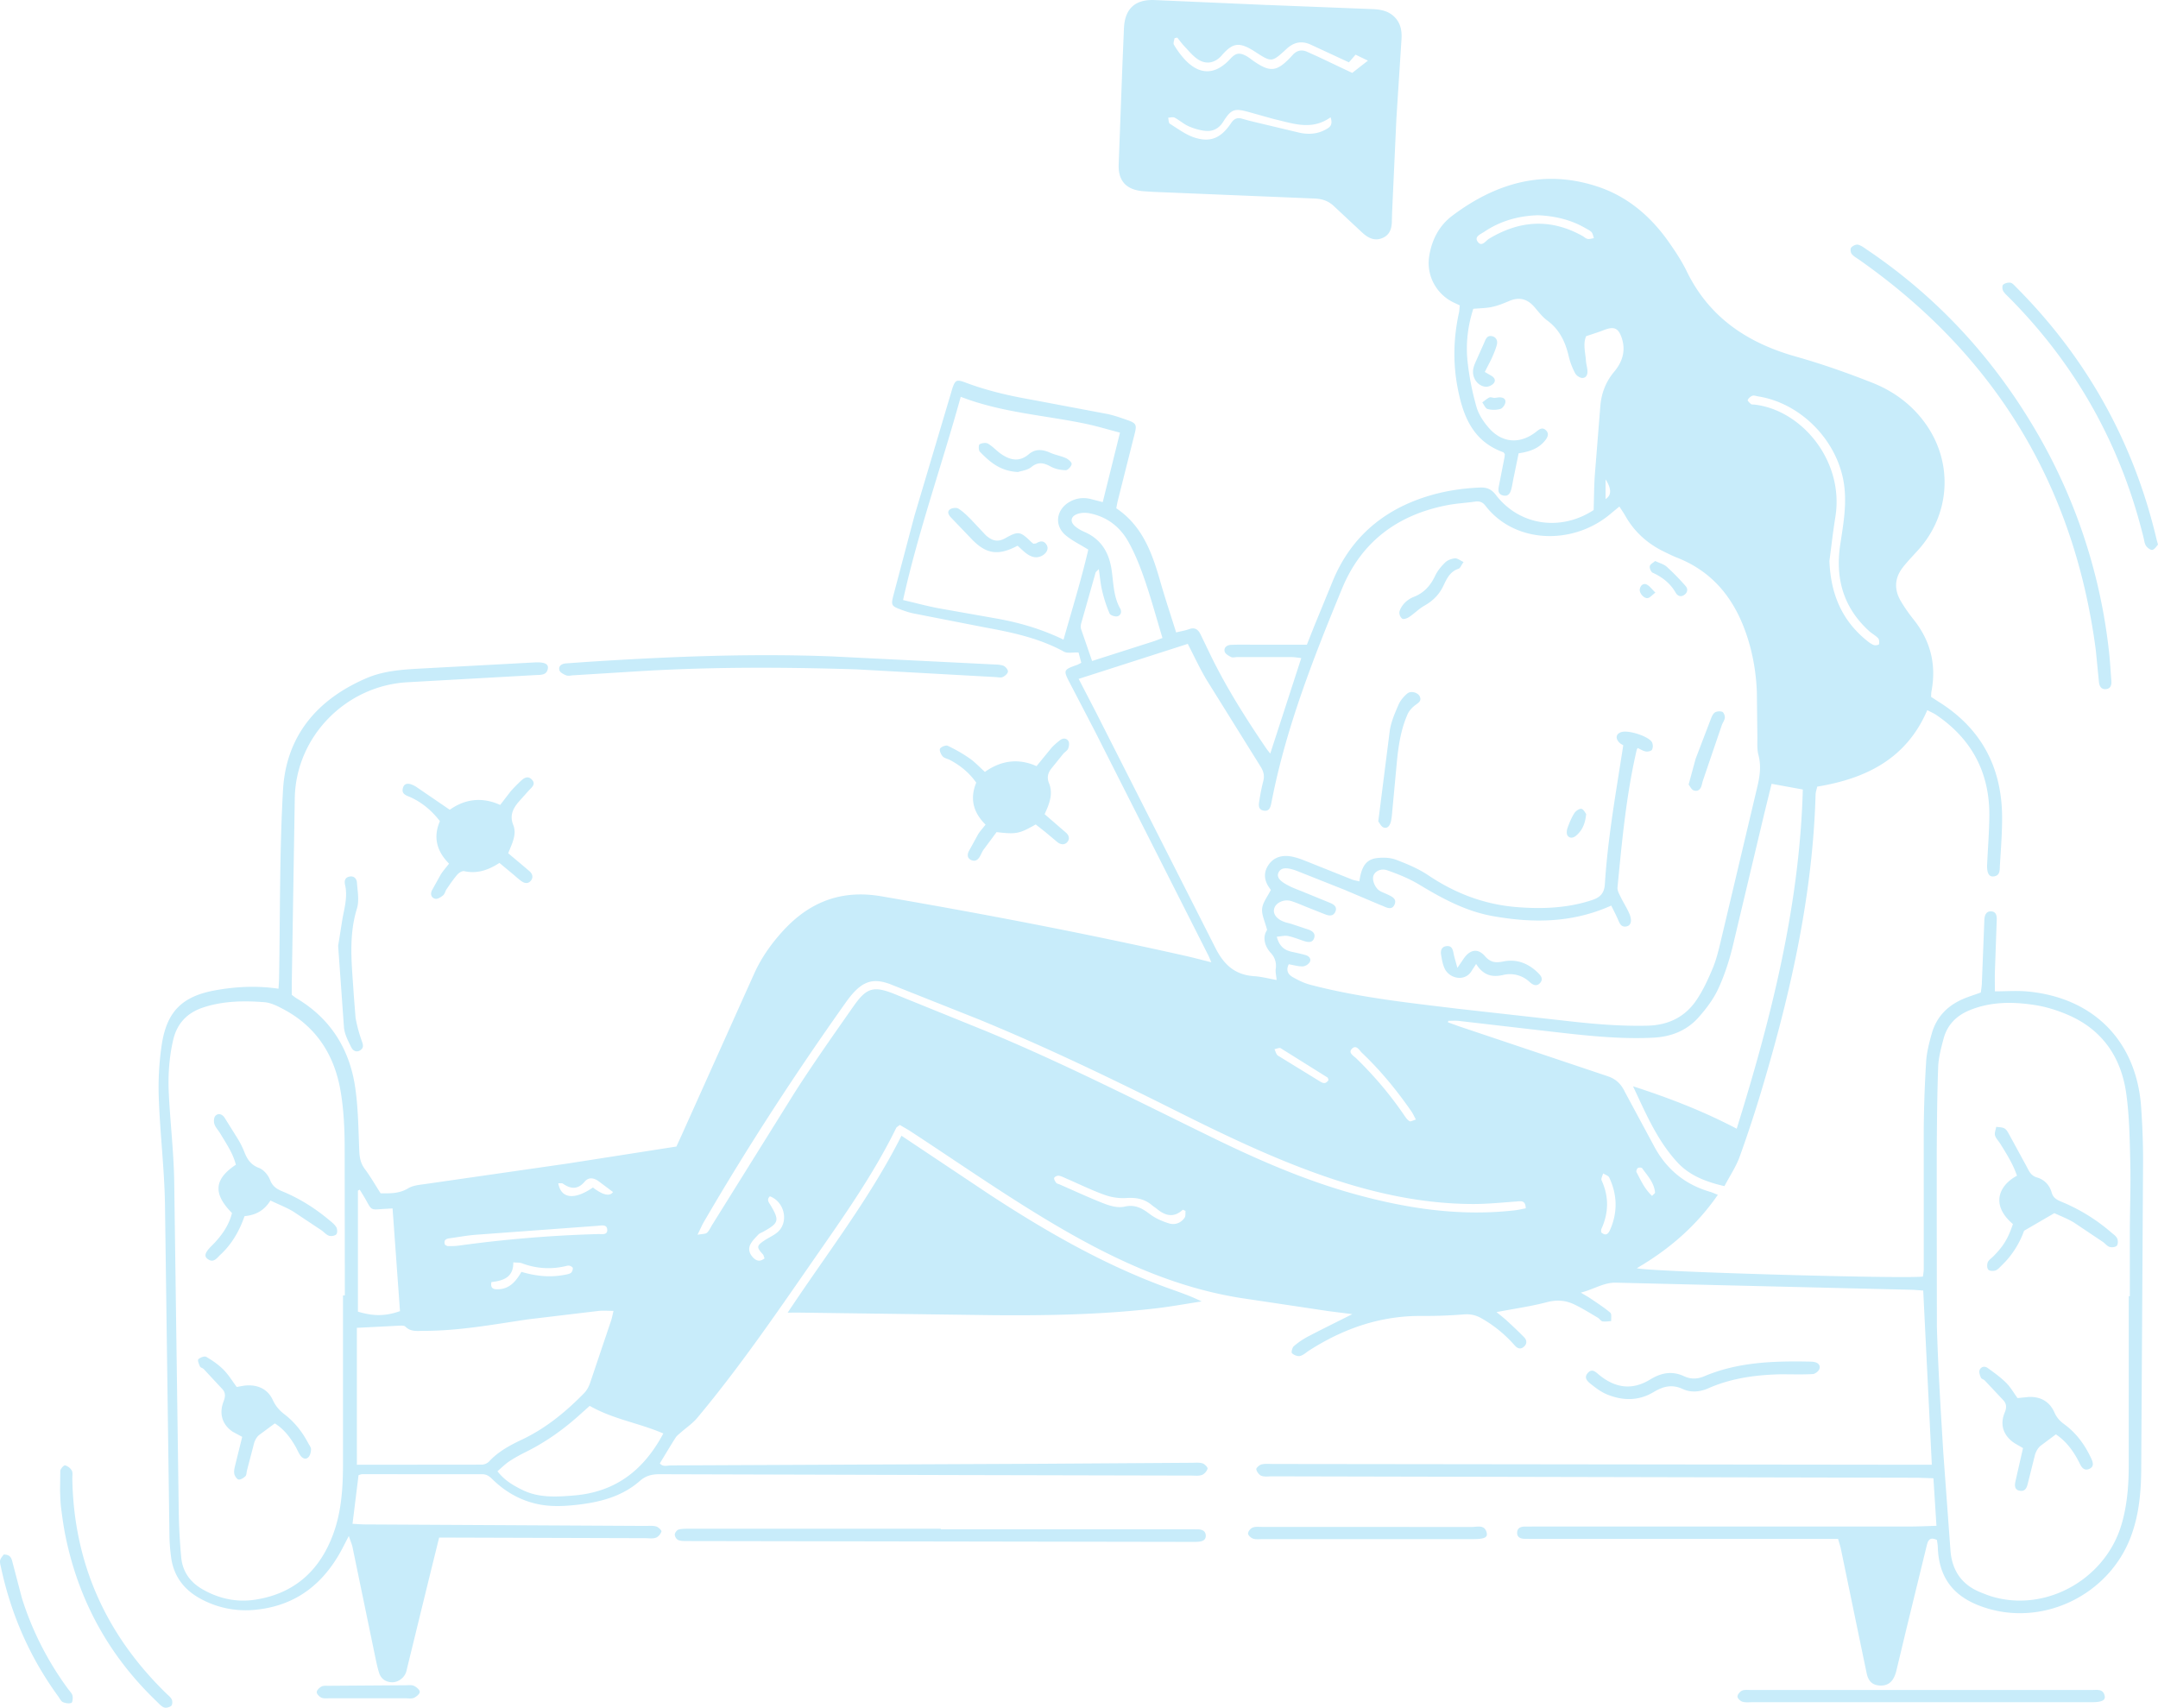 <svg xmlns="http://www.w3.org/2000/svg" xmlns:v="https://vecta.io/nano" width="211" height="167" fill="#c8ecfa"><path d="M141.577 99.974l1.054.382 14.526 4.877c.846.28 1.335.751 1.728 1.568l2.945 5.472c1.203 2.147 2.993 3.59 5.385 4.279.22.064.428.164.747.291-2.09 3.029-4.761 5.332-7.919 7.174.839.338 26.026 1.06 27.974.821.026-.244.08-.505.08-.767l-.002-13.477c.014-2.264.094-4.528.236-6.787.057-.924.3-1.851.553-2.749.454-1.605 1.527-2.707 3.054-3.366.539-.232 1.102-.403 1.738-.633.03-.26.087-.558.099-.861l.232-5.858c.007-.157.007-.312.021-.469.038-.434.215-.795.707-.744.437.047.51.432.498.805l-.179 5.037c-.019.615-.003 1.232-.003 1.975 1.102 0 2.161-.084 3.203.014 6.47.612 10.647 4.87 11.096 11.303.125 1.792.196 3.591.189 5.386l-.179 30.013c-.015 2.277-.218 4.525-1.04 6.678-2.116 5.536-8.298 8.624-13.919 6.974-2.756-.809-4.831-2.432-4.931-6.045-.007-.23-.059-.457-.087-.673-.78-.371-.898.15-1.024.668l-1.917 7.854-1.011 4.214a3.85 3.85 0 0 1-.135.448c-.277.755-.773 1.097-1.506 1.051-.685-.045-1.094-.378-1.269-1.169l-1.05-5.046-1.47-7.112c-.064-.305-.166-.601-.281-1.011h-1.388-28.236c-.355 0-.709 0-1.064-.01-.402-.011-.714-.18-.692-.619s.35-.572.744-.575l.946-.004 36.741-.003c.815 0 1.631-.042 2.567-.068l-.296-4.652-1.56-.051-63.085-.136c-.355 0-.738.065-1.052-.047-.23-.082-.459-.392-.511-.636-.026-.129.307-.436.518-.486.376-.084.782-.039 1.175-.039l62.849.075h1.51l-.841-17.034c-.44-.03-.825-.07-1.21-.079l-28.815-.692c-1.211-.031-2.161.645-3.456.973.428.258.716.411.983.594.645.441 1.31.865 1.903 1.37.154.131.064.539.087.821-.286.014-.581.075-.853.025-.168-.03-.286-.262-.454-.358-.778-.453-1.541-.941-2.357-1.321-.827-.387-1.678-.444-2.619-.197-1.555.408-3.158.633-4.933.971.381.312.702.554.995.823.577.533 1.149 1.068 1.697 1.626.282.286.317.64-.007.931-.34.308-.65.167-.914-.133a12.51 12.51 0 0 0-3.274-2.661c-.532-.297-1.059-.41-1.686-.361a48.25 48.25 0 0 1-4.129.15c-4.031-.03-7.647 1.232-10.995 3.376-.297.19-.574.464-.898.54-.239.054-.6-.09-.785-.27-.089-.087.022-.544.178-.683a7.22 7.22 0 0 1 1.354-.931c1.388-.73 2.797-1.417 4.366-2.208l-2.326-.295-8.633-1.293c-7.046-1.128-13.306-4.227-19.298-7.861-4.397-2.665-8.623-5.609-12.928-8.424-.35-.23-.721-.427-1.064-.628-.177.147-.302.201-.347.293-2.092 4.267-4.791 8.161-7.498 12.053-3.846 5.531-7.621 11.112-11.949 16.292-.463.556-1.094.976-1.643 1.461-.17.15-.364.294-.482.479-.522.823-1.019 1.661-1.539 2.517.307.373.728.202 1.085.199l36.268-.162 14.649-.096c.354 0 .726-.044 1.054.054.213.064.532.394.497.523-.067.244-.317.533-.558.617-.317.113-.7.057-1.052.057l-22.684-.05-29.297-.082c-.745-.002-1.34.15-1.922.662-1.756 1.541-3.933 2.085-6.188 2.334-1.366.152-2.744.202-4.108-.146-1.61-.408-2.971-1.231-4.134-2.378-.303-.3-.57-.472-1.002-.472-3.898.007-7.798-.004-11.696-.004-.111 0-.22.054-.371.093l-.589 4.76c.411.021.818.059 1.227.061l27.409.146c.355 0 .726-.04 1.054.051.213.061.546.383.513.495-.073.244-.312.53-.546.61-.319.108-.7.045-1.054.042l-18.783-.056h-1.352l-1.052 4.265-2.059 8.421c-.047.19-.076.387-.154.566-.244.556-.827.933-1.407.894-.615-.043-1.035-.383-1.21-.958-.17-.558-.284-1.135-.404-1.707l-2.184-10.554c-.059-.287-.184-.556-.362-1.084l-.615 1.192c-1.787 3.415-4.479 5.601-8.429 6.014a9.21 9.21 0 0 1-5.472-1.079c-1.619-.882-2.619-2.221-2.86-4.063-.092-.694-.151-1.398-.161-2.099L16.13 117.7c-.064-3.434-.48-6.859-.603-10.293a28.26 28.26 0 0 1 .288-5.248c.496-3.247 2.005-4.734 5.233-5.316 2.012-.364 4.052-.469 6.184-.155.019-.35.05-.69.054-1.03.111-6.134.038-12.278.385-18.398.3-5.278 3.323-8.874 8.184-10.95 1.692-.723 3.51-.833 5.321-.934l11.086-.596c.922-.049 1.371.127 1.307.577-.097.697-.7.631-1.196.659l-12.5.699c-6.063.326-10.947 5.325-11.051 11.335l-.293 18.049c-.007.39 0 .779 0 1.187.192.141.336.265.499.361 3.288 1.968 5.132 4.924 5.69 8.619.312 2.076.322 4.199.411 6.303.028.647.132 1.199.534 1.738.558.751 1.026 1.567 1.551 2.388.929.01 1.841.036 2.716-.499.444-.27 1.042-.322 1.584-.399l14.015-2.018 10.606-1.658.494-1.074 7.11-15.833c.714-1.583 1.709-2.981 2.889-4.258 2.593-2.799 5.694-3.969 9.555-3.305 9.961 1.712 19.882 3.613 29.744 5.829.789.178 1.572.389 2.51.622-.151-.347-.217-.523-.302-.692l-11.068-21.88-2.489-4.788c-.622-1.192-.593-1.257.705-1.71.144-.049.274-.134.442-.218l-.27-1.006c-.536-.024-1.075.11-1.432-.085-2.423-1.325-5.066-1.884-7.742-2.372l-6.942-1.358c-.421-.084-.835-.225-1.239-.375-.931-.345-.995-.427-.754-1.37l2.066-7.814 3.61-12.128.064-.225c.296-.931.433-1.006 1.331-.666 2.104.795 4.283 1.29 6.496 1.68l7.299 1.377c.691.138 1.364.378 2.029.612.843.298.921.45.709 1.297l-1.66 6.59c-.056.223-.09.453-.144.734 2.565 1.722 3.513 4.394 4.305 7.171.47 1.644 1.014 3.27 1.546 4.968.51-.124.893-.183 1.248-.314.567-.211.9.014 1.137.504l.766 1.584c1.579 3.333 3.541 6.444 5.607 9.491.106.16.231.307.444.586l3.033-9.344c-.362-.037-.657-.094-.955-.094-1.773-.007-3.544 0-5.317 0-.196 0-.427.075-.581-.002-.248-.124-.582-.314-.638-.537-.104-.417.248-.645.636-.659.787-.033 1.574-.014 2.361-.014h5.042l.721-1.82 1.87-4.556c1.69-3.981 4.654-6.611 8.748-7.995 1.797-.608 3.655-.915 5.558-.997.697-.03 1.144.15 1.584.725 2.283 2.977 6.306 3.601 9.559 1.475.035-1.114.035-2.282.116-3.448l.541-6.766c.111-1.229.532-2.341 1.35-3.312.796-.948 1.151-2.041.747-3.277-.331-1.011-.754-1.187-1.771-.791-.546.213-1.111.385-1.718.593-.329.755-.074 1.569-.022 2.376.019.31.112.615.145.924.037.38-.055.774-.492.783-.236.005-.584-.23-.7-.453a6.81 6.81 0 0 1-.626-1.637c-.326-1.403-.884-2.627-2.099-3.521-.499-.366-.882-.889-1.296-1.36-.683-.774-1.475-.966-2.437-.551-.539.232-1.097.453-1.666.577s-1.163.124-1.839.185c-.534 1.647-.747 3.387-.563 5.133a26.58 26.58 0 0 0 .875 4.462c.215.758.711 1.492 1.243 2.092 1.298 1.462 3.052 1.555 4.593.336.296-.232.586-.476.927-.171.376.338.203.706-.064 1.037-.631.783-1.511 1.086-2.577 1.241l-.534 2.588c-.054.267-.092.54-.156.805-.106.443-.272.875-.853.725-.511-.134-.459-.563-.381-.962l.541-2.759c.022-.113.019-.227.029-.326-.064-.073-.104-.159-.166-.181-3.009-1.086-3.947-3.62-4.465-6.397-.449-2.404-.378-4.821.144-7.218.05-.225.052-.457.083-.741l-.634-.298c-1.673-.821-2.633-2.63-2.361-4.459.241-1.616.96-3.026 2.253-4 4.285-3.228 9.02-4.605 14.291-2.834 2.917.981 5.173 2.942 6.922 5.445.626.896 1.238 1.823 1.714 2.801 2.196 4.518 5.93 7.014 10.672 8.351 2.527.713 5.019 1.59 7.463 2.555 2.189.863 4.044 2.259 5.38 4.239 2.567 3.807 2.201 8.722-.887 12.133-.498.551-1.021 1.088-1.479 1.673-.813 1.032-.882 2.158-.227 3.284a15.49 15.49 0 0 0 1.269 1.832c1.664 2.09 2.243 4.431 1.742 7.045-.028.15-.021.31-.033.518l.764.497c4.181 2.623 6.167 6.444 6.179 11.3.004 1.56-.123 3.122-.215 4.685-.026.443.045 1.011-.629 1.079-.452.047-.655-.354-.619-1.166.07-1.562.196-3.122.215-4.682.054-4.222-1.664-7.556-5.191-9.946-.253-.171-.542-.291-.877-.471-2.021 4.732-5.957 6.693-10.76 7.481-.057.27-.154.526-.161.784-.281 9.801-2.411 19.274-5.198 28.624a124.93 124.93 0 0 1-2.225 6.782c-.354.978-.957 1.87-1.489 2.879-1.763-.409-3.375-1.007-4.581-2.306-1.993-2.149-3.113-4.823-4.356-7.46 3.46 1.123 6.812 2.4 10.136 4.15 3.389-10.876 6.15-21.793 6.465-33.171l-3.054-.558-.735 2.996-3.088 12.994c-.347 1.396-.801 2.787-1.408 4.089-.471 1.006-1.178 1.94-1.925 2.778-1.144 1.28-2.661 1.879-4.396 1.968-3.359.169-6.683-.211-10.006-.594l-9.028-1.044c-.336-.037-.681-.005-1.021-.005l-.036.136.003.009zm-36.112-33.59l1.661 3.207 11.668 23.02c.851 1.717 1.927 2.726 3.853 2.852.714.047 1.421.239 2.177.373-.045-.476-.13-.791-.089-1.091a1.81 1.81 0 0 0-.502-1.576c-.645-.725-.78-1.595-.34-2.226-.217-.852-.551-1.494-.487-2.095s.522-1.159.851-1.82a18.21 18.21 0 0 1-.191-.274c-.487-.725-.52-1.478-.024-2.193s1.253-.941 2.08-.826c.499.07.993.246 1.466.432l4.595 1.837c.229.091.48.124.73.185.204-1.475.676-2.153 1.726-2.278.605-.07 1.291-.049 1.851.162 1.094.415 2.205.88 3.17 1.527 2.633 1.771 5.486 2.855 8.658 3.108 2.492.199 4.953.103 7.352-.69.794-.263 1.196-.673 1.25-1.579.121-1.947.343-3.892.608-5.825.35-2.55.78-5.088 1.189-7.732-.088-.059-.267-.138-.392-.27-.426-.443-.301-.898.267-1.037.709-.171 2.562.42 2.921.99a.88.88 0 0 1 .022.737c-.062.134-.407.221-.601.188-.283-.047-.543-.223-.811-.34-.059.113-.087.145-.094.183-1.026 4.427-1.44 8.94-1.877 13.449-.031.305.17.65.317.95.269.561.624 1.084.858 1.656.265.65.139 1.11-.267 1.201-.579.131-.709-.326-.884-.727-.197-.446-.426-.875-.636-1.304-3.832 1.722-7.687 1.722-11.583 1.028-2.638-.469-4.948-1.724-7.214-3.092-.962-.58-2.033-1.009-3.097-1.384-.652-.23-1.248.113-1.373.575s.222 1.225.695 1.469c.243.127.503.223.751.343.397.192.863.401.641.941-.229.554-.69.371-1.102.178-.106-.049-.22-.084-.328-.131l-3.473-1.471-4.6-1.827c-1.019-.396-1.579-.357-1.822.087-.272.493.071.922 1.193 1.452.391.185.799.328 1.199.493l2.617 1.072c.394.162.73.403.515.877-.208.462-.619.394-1.014.239l-1.754-.694c-.511-.202-1.014-.436-1.537-.596-.711-.218-1.496.148-1.666.723-.149.509.206 1.013.934 1.295.255.099.532.145.792.23l1.564.521c.412.136.764.368.617.837-.151.488-.586.434-.988.305-.522-.169-1.035-.387-1.572-.495-.328-.066-.692.038-1.096.07.231.896.706 1.3 1.418 1.462.458.105.922.197 1.376.326.338.096.602.354.432.69a.94.94 0 0 1-.695.425c-.454.007-.91-.134-1.359-.211-.305.596-.059 1.002.371 1.248.537.307 1.113.594 1.709.751 4.73 1.248 9.585 1.762 14.427 2.351l10.556 1.182c2.662.307 5.321.539 8.009.476 2.052-.049 3.683-.854 4.801-2.52.648-.964 1.142-2.046 1.589-3.12.356-.861.574-1.785.791-2.695l3.537-14.934c.26-1.077.423-2.102.132-3.202-.156-.591-.097-1.241-.106-1.865l-.05-4.338c-.076-1.839-.38-3.65-.957-5.407-1.166-3.556-3.267-6.294-6.879-7.701-.402-.157-.787-.354-1.177-.542-1.643-.784-2.941-1.938-3.841-3.521-.168-.295-.364-.575-.587-.924l-1.044.863c-3.648 2.93-9.219 2.74-12.054-.943-.279-.361-.581-.462-1.014-.401-.893.129-1.803.174-2.69.343-4.872.934-8.42 3.57-10.318 8.173-2.803 6.796-5.493 13.634-6.895 20.885-.088.448-.185.917-.761.816-.605-.106-.48-.633-.416-1.046.097-.617.217-1.231.373-1.834.147-.568.019-.99-.312-1.504l-5.207-8.365c-.681-1.128-1.23-2.336-1.863-3.556l-10.67 3.425zm102.682 60.373h.099v-6.444c.01-2.187.095-4.375.045-6.562-.054-2.261-.083-4.539-.39-6.772-.48-3.507-2.269-6.224-5.621-7.697-1.066-.469-2.22-.833-3.371-1.006-2.151-.326-4.316-.331-6.387.54-1.279.537-2.144 1.452-2.494 2.78-.239.903-.487 1.83-.522 2.754-.104 2.728-.116 5.461-.14 8.192v6.911l.015 10.31c.122 4.098.378 8.191.626 12.285l.702 9.583c.154 1.97 1.118 3.375 3.002 4.11.329.129.655.265.993.368 5.264 1.614 11.136-1.623 12.729-7.028.558-1.891.705-3.838.707-5.794l.002-16.525.005-.004zm-174.607-.08h.177l-.019-14.887c-.017-1.712-.113-3.446-.404-5.128-.593-3.441-2.316-6.2-5.482-7.915-.615-.333-1.295-.69-1.969-.741-2.004-.157-4.021-.124-5.959.511-1.57.514-2.579 1.553-2.957 3.205-.399 1.731-.508 3.483-.421 5.24.142 2.848.478 5.689.527 8.535l.444 32.347a57.83 57.83 0 0 0 .241 4.443c.125 1.37.844 2.414 2.049 3.113 1.584.917 3.312 1.309 5.108 1.046 3.872-.566 6.385-2.839 7.704-6.428.806-2.191.953-4.499.957-6.812v-16.527l.002-.002zm60.396-87.873c-1.851 6.702-4.144 13.127-5.64 19.874 1.241.291 2.336.587 3.447.8l5.685 1.006c2.239.401 4.41 1.027 6.559 2.069.854-3.014 1.745-5.897 2.421-8.806-.816-.507-1.57-.868-2.194-1.386-1.137-.943-.967-2.466.293-3.24.669-.41 1.393-.507 2.154-.319l1.16.3 1.686-6.794c-1.187-.31-2.265-.638-3.362-.868-4.025-.842-8.178-1.081-12.209-2.637zM34.895 143.241l12.202-.012a1.07 1.07 0 0 0 .709-.293c.896-.978 2.035-1.593 3.208-2.146 2.345-1.108 4.304-2.719 6.096-4.549.26-.265.459-.631.581-.985l2.057-6.104c.095-.286.149-.587.239-.96-.546 0-1.019-.044-1.48.007l-6.907.826c-3.383.502-6.751 1.128-10.188 1.121-.617 0-1.255.113-1.775-.412-.125-.127-.442-.099-.669-.09l-4.075.207.002 13.39zm22.764-5.759l-.761.678c-1.652 1.52-3.456 2.824-5.477 3.826-.56.279-1.116.579-1.636.927-.407.272-.754.628-1.146.964.697.901 1.544 1.384 2.421 1.818 1.626.807 3.354.689 5.087.546 4.054-.337 6.813-2.493 8.708-6.057-2.345-1.025-4.881-1.379-7.196-2.702zm10.54-16.733c.492-.094.782-.066.924-.195.222-.201.348-.513.513-.779l8.073-12.949c1.837-2.864 3.801-5.651 5.756-8.44 1.272-1.813 1.957-1.992 3.99-1.182l8.952 3.629c7.482 3.099 14.689 6.772 21.956 10.324 4.552 2.226 9.19 4.262 14.098 5.618 5.12 1.415 10.303 2.193 15.629 1.586.371-.042.735-.131 1.092-.197-.023-.805-.463-.702-.915-.669-1.411.103-2.824.249-4.238.247-4.85-.012-9.531-1.021-14.095-2.567-5.184-1.757-10.106-4.124-14.987-6.566-6.321-3.162-12.689-6.228-19.232-8.916l-8.647-3.439c-1.636-.624-2.636-.312-3.77.999a11.11 11.11 0 0 0-.643.838c-4.919 6.932-9.552 14.047-13.828 21.392-.189.324-.336.673-.629 1.269l.002-.002zm45.461-58.365c-.603-1.992-1.111-3.871-1.745-5.707-.442-1.283-.947-2.569-1.616-3.746-.818-1.44-2.099-2.419-3.785-2.738-.369-.07-.796-.061-1.146.059-.693.237-.778.779-.225 1.236.267.221.586.396.908.537 1.598.699 2.366 1.977 2.624 3.624.203 1.302.17 2.653.851 3.857.182.321.059.687-.277.765-.229.054-.685-.101-.761-.279a13.63 13.63 0 0 1-.721-2.205c-.161-.662-.213-1.347-.331-2.135-.175.185-.288.253-.314.345l-1.404 4.95c-.05.178-.071.396-.017.565l1.078 3.127 6.025-1.926c.293-.094.577-.218.858-.326l-.002-.002zm-75.276 55.789l-1.09.064c-.99.082-.983.079-1.456-.786-.208-.38-.442-.744-.667-1.115l-.175.101v11.83c1.527.465 2.716.446 4.113-.049l-.726-10.045zm140.489-63.317c.123 3.273 1.244 5.834 3.652 7.786.211.171.44.345.691.439.146.056.489-.012.501-.075.04-.188.033-.469-.083-.593-.265-.282-.629-.467-.915-.732-2.491-2.287-3.281-5.13-2.791-8.401.288-1.926.647-3.84.387-5.813-.56-4.267-4.146-8.021-8.398-8.701-.194-.031-.412-.12-.577-.063a.88.88 0 0 0-.456.413c-.034.066.182.286.316.394.078.063.227.045.343.056 4.647.528 8.794 5.543 7.912 10.988-.244 1.501-.407 3.012-.582 4.302zM43.511 121.732c.087.04.189.127.293.127.352 0 .709 0 1.057-.05 4.522-.621 9.063-1.001 13.625-1.128.359-.009.936.129.886-.453-.047-.535-.608-.375-.969-.352l-11.876.873c-.86.066-1.714.228-2.569.345-.359.049-.605.185-.447.638zm72.404-3.317l-.265-.115c-.898.835-1.728.579-2.536-.082-.151-.125-.322-.225-.47-.352-.733-.622-1.556-.779-2.518-.709a5.4 5.4 0 0 1-2.163-.323c-1.25-.451-2.451-1.042-3.673-1.57-.251-.108-.501-.246-.766-.288-.144-.024-.414.101-.449.213-.043.129.092.336.191.476.059.083.206.104.312.151 1.473.64 2.929 1.325 4.425 1.902.601.232 1.341.418 1.939.282 1.028-.233 1.711.14 2.465.715.541.413 1.21.709 1.868.915.588.185 1.186-.009 1.555-.554.111-.164.061-.436.085-.661zm34.467-97.367c-1.95.063-3.699.568-5.267 1.623-.326.221-.962.453-.659.927.404.631.801-.052 1.139-.253 3-1.809 6.035-1.999 9.134-.27.17.096.324.256.504.288.193.035.409-.045.612-.075-.073-.197-.102-.434-.229-.584-.147-.169-.381-.265-.584-.385-1.454-.851-3.047-1.199-4.65-1.271zM50.981 124.376c1.425.424 2.782.56 4.163.302.229-.042.48-.075.667-.194.123-.08.201-.308.199-.47 0-.086-.206-.215-.336-.241-.142-.028-.307.03-.459.063a7.23 7.23 0 0 1-4.17-.295c-.232-.087-.508-.059-.856-.092.019 1.525-1.064 1.797-2.139 1.928-.111.549.135.692.499.702 1.18.035 1.856-.685 2.432-1.703zm87.459-14.892c-.184-.34-.288-.586-.44-.802-1.427-2.053-3.002-3.986-4.822-5.712-.269-.256-.565-.868-1.009-.392-.362.389.184.673.442.922 1.742 1.694 3.3 3.535 4.668 5.536.152.223.312.467.532.603.111.07.362-.084.629-.155zm-63.684 13.573c-.076-.187-.092-.316-.166-.396-.615-.671-.619-.821.08-1.307.416-.288.898-.49 1.293-.804 1.196-.953.794-3.003-.683-3.561-.369.344-.083.621.092.917.851 1.45.778 1.698-.721 2.533-.17.096-.376.157-.504.294-.288.307-.61.616-.79.985-.222.457-.061.924.3 1.281.3.298.643.424 1.097.058zm81.796-2.552c.475.427.711.136.888-.267.743-1.708.688-3.411-.094-5.084-.088-.188-.392-.272-.598-.406-.057.23-.227.512-.149.683.726 1.595.702 3.167-.021 4.748-.043.096-.019.22-.026.331v-.005zM54.586 115.71c.265 1.53 1.596 1.654 3.387.418.983.747 1.639.895 1.967.443l-1.39-1.042c-.461-.342-.981-.448-1.371.015-.683.809-1.373.745-2.151.199-.078-.056-.222-.021-.442-.033zm75.312-10.096c-.047-.113-.054-.216-.109-.249l-4.562-2.855c-.137-.082-.409.056-.617.091.111.214.166.517.343.629l4.097 2.517c.288.176.557.31.848-.129v-.004zm31.633 11.335c.198-.211.3-.27.295-.319-.087-.972-.737-1.654-1.271-2.393-.052-.073-.317-.078-.412-.014s-.184.3-.137.392c.421.804.794 1.649 1.525 2.334zm-4.546-70.069v1.926c.593-.371.593-1.013 0-1.926zM123.909.486l10.207.401c.848.03 1.647.162 2.264.805.589.612.705 1.363.65 2.172l-.496 7.711-.423 9.24-.019.701c.005.746-.151 1.429-.91 1.755-.799.345-1.442-.014-2.021-.556l-2.664-2.487c-.568-.568-1.196-.786-1.995-.816l-15.796-.652-.94-.061c-1.62-.141-2.435-.978-2.388-2.585l.369-9.829.147-3.509c.08-1.917 1.085-2.853 3.006-2.77l11.011.483-.002-.002zm7.978 5.609l-3.702-1.717c-.889-.418-1.664-.267-2.381.394-1.46 1.347-1.467 1.339-3.096.284l-.199-.127c-1.361-.83-1.995-.73-3.04.476-.671.774-1.553.948-2.394.364-.473-.328-.851-.798-1.253-1.222-.258-.272-.477-.579-.714-.87l-.269.059c-.026.216-.149.486-.059.636.276.469.598.922.959 1.33 1.485 1.675 3.061 1.684 4.558.049.517-.565.879-.64 1.553-.279.241.129.454.307.678.467 1.641 1.149 2.291 1.093 3.645-.326l.239-.26c.395-.422.856-.528 1.39-.289l1.182.533 3.229 1.534 1.536-1.199-1.205-.586-.653.751h-.004zm-1.79 5.377c-1.863 1.328-3.687.591-5.503.181l-2.489-.694c-1.409-.394-1.721-.293-2.513.957-.399.633-.969.943-1.666.887-.57-.045-1.151-.216-1.679-.443-.496-.213-.914-.601-1.397-.856-.163-.087-.42 0-.633.007.052.202.035.509.163.589.792.493 1.567 1.084 2.44 1.361 1.562.497 2.588.019 3.564-1.44.258-.382.551-.533.981-.434l.79.221 4.914 1.173c.851.181 1.728.138 2.522-.3.362-.199.783-.404.506-1.206zm-41.953 99.595l8.628 5.759c5.328 3.481 10.824 6.664 16.816 8.912 1.281.481 2.591.884 3.903 1.532-1.478.225-2.948.497-4.43.671-5.364.628-10.751.72-16.143.67l-18.528-.246c-.378-.005-.756 0-1.373 0 3.853-5.813 8.025-11.15 11.124-17.296l.002-.002zm118.292-44.518c.045.432-.061.816-.565.844-.435.026-.605-.314-.645-.694l-.31-3.148c-2.116-16.055-9.8-28.788-23.132-38.148-.256-.181-.551-.335-.735-.572-.114-.145-.147-.502-.045-.622.141-.171.472-.328.669-.279.328.082.621.319.914.516 6.51 4.399 11.768 9.982 15.855 16.651a54.39 54.39 0 0 1 7.781 22.769c.097.892.142 1.788.213 2.684zM101.27 80.623c-1.624.919-1.896.974-3.83.751l-1.269 1.712c-.135.188-.222.41-.333.617-.184.343-.447.582-.853.413-.418-.174-.428-.535-.253-.884l.898-1.637c.199-.326.468-.61.735-.952-1.189-1.175-1.57-2.524-.912-4.105-.671-.957-1.539-1.668-2.555-2.21-.241-.129-.563-.176-.73-.364s-.343-.589-.253-.753c.102-.185.572-.364.754-.277a15.04 15.04 0 0 1 2.135 1.229c.511.352.938.821 1.496 1.323 1.541-1.098 3.248-1.375 5.047-.563l1.435-1.755c.255-.293.56-.549.868-.788.29-.225.642-.206.82.103.104.185.057.511-.033.73-.083.199-.329.328-.48.507l-1.177 1.459c-.322.422-.438.859-.213 1.407.416 1.025.057 1.989-.43 3.031l1.553 1.346.534.46c.314.275.39.631.125.931s-.65.246-.959.002l-1.173-.983-.953-.751h.008zm-51.579 2.819l1.432 1.203.626.532c.312.265.416.605.168.931-.258.338-.626.289-.946.054s-.605-.5-.905-.751l-1.234-1.025c-1.052.68-2.163 1.091-3.442.805-.196-.045-.522.157-.678.34-.383.441-.709.931-1.042 1.412-.132.192-.173.469-.34.608-.21.176-.537.389-.761.342-.404-.082-.52-.46-.329-.837l.853-1.534c.227-.361.518-.685.813-1.067-1.187-1.189-1.586-2.566-.893-4.152-.787-1.016-1.697-1.79-2.825-2.318-.402-.188-.983-.286-.787-.952.135-.455.565-.537 1.288-.091l3.286 2.247c1.433-1.02 3.099-1.304 4.931-.474l.995-1.293a14.19 14.19 0 0 1 .979-1.013c.326-.317.721-.596 1.12-.176.433.455-.009.762-.298 1.074l-1.019 1.138c-.539.654-.865 1.316-.499 2.229.373.931-.125 1.82-.494 2.768zm42.295 66.109h24.449l.709.005c.392.012.721.155.749.582.031.45-.305.593-.69.628-.234.022-.473.017-.709.017l-49.255-.082c-.312 0-.648.011-.927-.096a.68.68 0 0 1-.336-.538c.009-.183.218-.455.388-.495.373-.089.778-.075 1.17-.075h24.449v.057l.002-.003zm-8.235-84.094c-8.34-.26-15.185-.211-22.026.23l-5.657.35c-.236.014-.499.084-.702.007-.258-.099-.61-.284-.669-.5-.113-.406.21-.633.615-.669l2.002-.141c8.016-.521 16.039-.856 24.071-.542l15.682.779c.352.019.728.014 1.047.136.203.078.451.382.437.568-.014.195-.288.432-.504.53-.194.089-.463.021-.697.007l-13.599-.755zm104.101 101h-16.417c-.355 0-.726.05-1.057-.04-.208-.056-.489-.323-.494-.504-.007-.197.229-.481.433-.579.227-.111.536-.068.811-.068h33.424c.494 0 1.092-.129 1.234.579.09.439-.279.615-1.279.615h-16.653l-.002-.003zm23.146-113.196c-.137.141-.303.443-.537.509-.165.047-.485-.185-.619-.375-.152-.211-.18-.511-.244-.776-2.205-9.015-6.552-16.85-13.11-23.47-.219-.223-.475-.432-.626-.694-.094-.164-.109-.521 0-.617.168-.15.482-.23.709-.192.201.035.381.258.544.422 6.924 6.946 11.505 15.175 13.748 24.688.026.113.061.225.137.504l-.002.002zM5.872 145.79l.024-1.954c.021-.204.35-.565.463-.537a1.11 1.11 0 0 1 .66.504c.116.216.047.533.052.805.142 8.252 3.265 15.222 9.179 20.988.194.19.435.366.546.598.08.172.064.519-.052.62-.17.143-.513.234-.707.159-.277-.105-.494-.373-.719-.589-4.666-4.464-7.623-9.859-8.912-16.156-.187-.914-.314-1.843-.433-2.772-.073-.58-.076-1.169-.102-1.666zm168.207-11.396c-2.179.052-4.67.321-7.02 1.358-.823.364-1.716.458-2.525.082-1.059-.49-1.924-.26-2.865.305-1.444.868-3.004.854-4.538.225-.534-.218-1.026-.574-1.48-.936-.347-.274-.853-.633-.414-1.149.449-.528.821-.063 1.187.228 1.581 1.259 3.203 1.445 4.91.403 1.104-.673 2.158-.873 3.34-.321.643.3 1.3.279 1.945.004 3.269-1.388 6.721-1.503 10.198-1.442.158.002.314.007.47.023.404.047.726.267.612.676-.061.223-.409.506-.643.52-.94.059-1.886.024-3.181.024h.004zm-40.355 16.118h-10.255c-.314 0-.647.049-.936-.043-.213-.068-.501-.326-.503-.504-.003-.199.238-.497.444-.579.274-.111.615-.068.929-.068l20.506.007c.537 0 1.265-.268 1.456.577.104.462-.245.61-1.39.61h-10.251zM33.062 92.5l.435-2.726c.206-1.074.496-2.132.244-3.237-.087-.382-.026-.72.428-.814s.707.225.73.579c.061.849.241 1.769 0 2.548-.868 2.817-.475 5.646-.307 8.48l.175 2.215a14.26 14.26 0 0 0 .596 2.224c.128.366.243.673-.123.927-.392.272-.742.032-.891-.27-.305-.619-.652-1.276-.716-1.943l-.57-7.983zM.364 152.019c.662.002.761.363.86.767l.92 3.507c1.005 3.19 2.508 6.139 4.491 8.846.161.221.385.429.451.676.059.227.007.675-.106.715-.243.085-.586.031-.837-.082-.189-.087-.3-.349-.437-.539-2.787-3.817-4.633-8.044-5.614-12.652-.05-.227-.128-.478-.073-.689.057-.223.253-.408.345-.549zm35.64 14.058h-3.766c-.274 0-.577.042-.811-.061-.206-.089-.463-.359-.458-.544.005-.193.265-.437.473-.547.189-.101.459-.068.693-.07l7.531-.052c.274 0 .584-.049.811.059.244.115.563.387.565.593 0 .197-.328.472-.572.58-.232.103-.539.042-.813.042h-3.652zM145.177 36.373l.587.343c.321.169.527.448.297.748-.156.204-.517.373-.773.359-.782-.049-1.373-.849-1.245-1.696.061-.41.279-.805.444-1.196l.66-1.478c.139-.354.295-.676.74-.577.418.094.564.46.472.823-.123.483-.333.948-.536 1.405l-.646 1.269zm.937 2.542l.432-.056c.35-.019.691.103.646.478-.029.244-.277.596-.494.657a2.47 2.47 0 0 1-1.246.005c-.217-.059-.35-.422-.52-.648.229-.164.442-.359.693-.481.118-.056.302.023.489.045zm-11.352 41.412l1.125-8.879c.128-.87.504-1.717.856-2.536.177-.41.506-.793.851-1.088.354-.303 1.052-.103 1.227.289.186.42-.097.593-.412.821-.321.235-.633.57-.789.929-.646 1.48-.889 3.059-1.04 4.654l-.478 5.119c-.021.232-.049.467-.104.692-.09.366-.295.727-.704.598-.248-.08-.404-.443-.532-.598zm9.567 13.941l-.414.638c-.643 1.145-2.2.809-2.666-.197-.192-.415-.272-.889-.345-1.347-.069-.422.052-.802.567-.842.459-.035.572.291.643.671.076.401.203.791.383 1.459l.643-.941c.6-.852 1.364-.999 2.047-.211.56.645 1.064.676 1.834.521 1.27-.256 2.402.185 3.329 1.088.283.274.588.605.245 1.006-.335.394-.716.211-1.025-.073a2.8 2.8 0 0 0-2.624-.69c-1.083.244-1.932.014-2.617-1.084zm20.778-17.545l.686-2.524 1.461-3.821c.099-.251.205-.551.406-.694.18-.129.523-.155.735-.073.144.056.272.382.253.575-.026.258-.217.495-.305.753l-1.808 5.306c-.062.185-.106.375-.156.563-.109.41-.402.629-.782.483-.225-.087-.357-.406-.487-.565l-.003-.002zm-22.003-21.764c-.232.321-.324.605-.492.659-.856.277-1.163 1.002-1.501 1.703-.404.84-1.021 1.447-1.839 1.91-.53.298-.967.755-1.475 1.098-.194.131-.542.263-.69.176a.77.77 0 0 1-.279-.671c.078-.319.288-.64.524-.882s.554-.455.875-.579c1.019-.394 1.65-1.121 2.106-2.085.227-.479.591-.917.976-1.29.234-.225.62-.366.951-.396.238-.021.501.202.844.359zm18.732-.098c.44.211.849.31 1.123.556.655.591 1.272 1.227 1.853 1.893.256.291.196.669-.177.896-.34.206-.626.042-.792-.244-.525-.912-1.293-1.52-2.246-1.952-.17-.077-.326-.45-.286-.645s.336-.336.525-.504zm-6.747 24.738c-.087.962-.394 1.619-.988 2.125-.267.228-.619.291-.829-.009-.119-.169-.09-.507-.012-.727.177-.502.385-1.006.666-1.457.135-.218.48-.462.695-.434.208.028.371.389.468.502zm6.768-21.648c-.335.253-.513.486-.732.532-.362.077-.844-.46-.795-.842.048-.364.319-.624.646-.493.305.124.524.462.881.802zm34.959 61.752c-2.151-1.825-1.454-3.728.395-4.729-.378-1.131-1.021-2.142-1.652-3.158-.166-.265-.421-.504-.495-.79-.063-.251.071-.554.119-.833.281.049.605.03.829.171.215.134.345.42.478.657l1.683 3.087c.236.458.414.868 1.002 1.039.707.207 1.227.744 1.423 1.457.149.537.499.725.958.915 1.794.739 3.425 1.75 4.888 3.017.206.178.466.349.567.579.09.202.088.568-.042.709s-.494.18-.707.112c-.246-.077-.428-.333-.652-.488l-2.832-1.897c-.665-.399-1.404-.676-1.915-.915l-2.957 1.721c-.383 1.082-1.088 2.332-2.156 3.357-.199.19-.385.432-.626.521-.213.078-.587.066-.714-.07-.135-.141-.14-.509-.055-.718.097-.235.36-.401.553-.596.991-1.009 1.416-1.703 1.908-3.148zm.986 21.912c-.44-.275-.842-.455-1.161-.734-.865-.758-1.057-1.722-.624-2.757.194-.464.182-.835-.128-1.182l-1.827-1.945c-.106-.11-.321-.15-.373-.27-.097-.227-.211-.523-.137-.729.12-.336.482-.444.78-.23.631.45 1.269.912 1.817 1.454.438.432.747.99 1.118 1.499l1.062-.108c1.186-.061 2.071.444 2.546 1.513.217.491.522.833.945 1.141 1.201.872 2.04 2.036 2.657 3.368.175.38.296.777-.179 1.002-.457.216-.731-.07-.92-.462-.572-1.168-1.302-2.205-2.361-2.907l-1.528 1.14c-.241.216-.425.552-.517.866l-.709 2.831c-.1.43-.279.763-.773.676-.542-.094-.506-.537-.426-.924l.738-3.242zM26.443 117.398c-.622 1.011-1.475 1.433-2.532 1.529-.504 1.45-1.239 2.733-2.354 3.768-.352.326-.683.875-1.279.403-.345-.272-.22-.633.404-1.255.929-.922 1.685-1.947 2.002-3.218-1.867-1.891-1.761-3.303.378-4.725-.281-1.128-.953-2.088-1.544-3.082-.18-.303-.451-.57-.555-.892-.078-.244-.054-.652.102-.811.303-.308.676-.141.896.19l1.305 2.09a8.63 8.63 0 0 1 .626 1.259c.279.709.627 1.258 1.428 1.558.454.169.901.694 1.078 1.161.241.634.65.901 1.22 1.136 1.648.678 3.142 1.616 4.508 2.751.272.226.57.448.749.737.114.181.13.57.009.708-.13.148-.506.209-.714.139-.281-.096-.499-.371-.759-.547l-2.742-1.822c-.667-.399-1.404-.683-2.229-1.075l.002-.002zm-2.765 23.112l-.922-.497c-1.012-.681-1.371-1.755-.889-2.984.184-.472.187-.835-.118-1.18l-1.822-1.959c-.104-.11-.322-.145-.376-.265-.104-.223-.253-.61-.158-.701.177-.174.603-.334.771-.237.6.351 1.194.76 1.683 1.25s.856 1.105 1.3 1.698c.34-.054.681-.14 1.026-.155 1.125-.046 2.031.411 2.496 1.422.274.598.648 1.025 1.154 1.412.976.751 1.726 1.703 2.3 2.79.109.206.291.422.288.631-.005.267-.088.609-.27.781-.281.262-.598.079-.79-.209-.172-.258-.291-.554-.444-.823-.527-.92-1.158-1.746-2.04-2.288l-1.543 1.145c-.218.185-.388.479-.471.755l-.709 2.717c-.047.188-.033.436-.151.549-.177.169-.475.363-.671.321-.182-.04-.385-.363-.418-.586-.045-.296.047-.619.118-.922l.662-2.67-.005.005zm75.815-87.142c-1.924 1.02-3.113.814-4.558-.723l-1.943-2.029c-.232-.244-.428-.565-.109-.802.196-.145.634-.197.827-.075.456.286.851.683 1.236 1.067l1.444 1.539c.702.619 1.243.657 1.924.275 1.229-.69 1.442-.662 2.438.307.082.082.174.153.281.244.104-.017.232-.005.321-.059.402-.246.752-.235.996.199.203.364-.017.8-.483 1.042-.522.272-1.002.124-1.437-.176-.319-.221-.591-.507-.936-.812l-.002.002zm.04-7.211c-1.744-.08-2.77-.995-3.73-1.989-.132-.138-.13-.654-.024-.718.218-.129.619-.185.823-.066.468.275.839.706 1.291 1.016.882.603 1.778.805 2.697.019.645-.551 1.357-.479 2.101-.145.487.218 1.033.305 1.52.523.244.11.589.403.57.582-.024.228-.371.603-.572.601-.487-.009-1.021-.11-1.444-.34-.681-.371-1.23-.526-1.922.033-.397.319-1.002.38-1.31.486z"></path></svg>